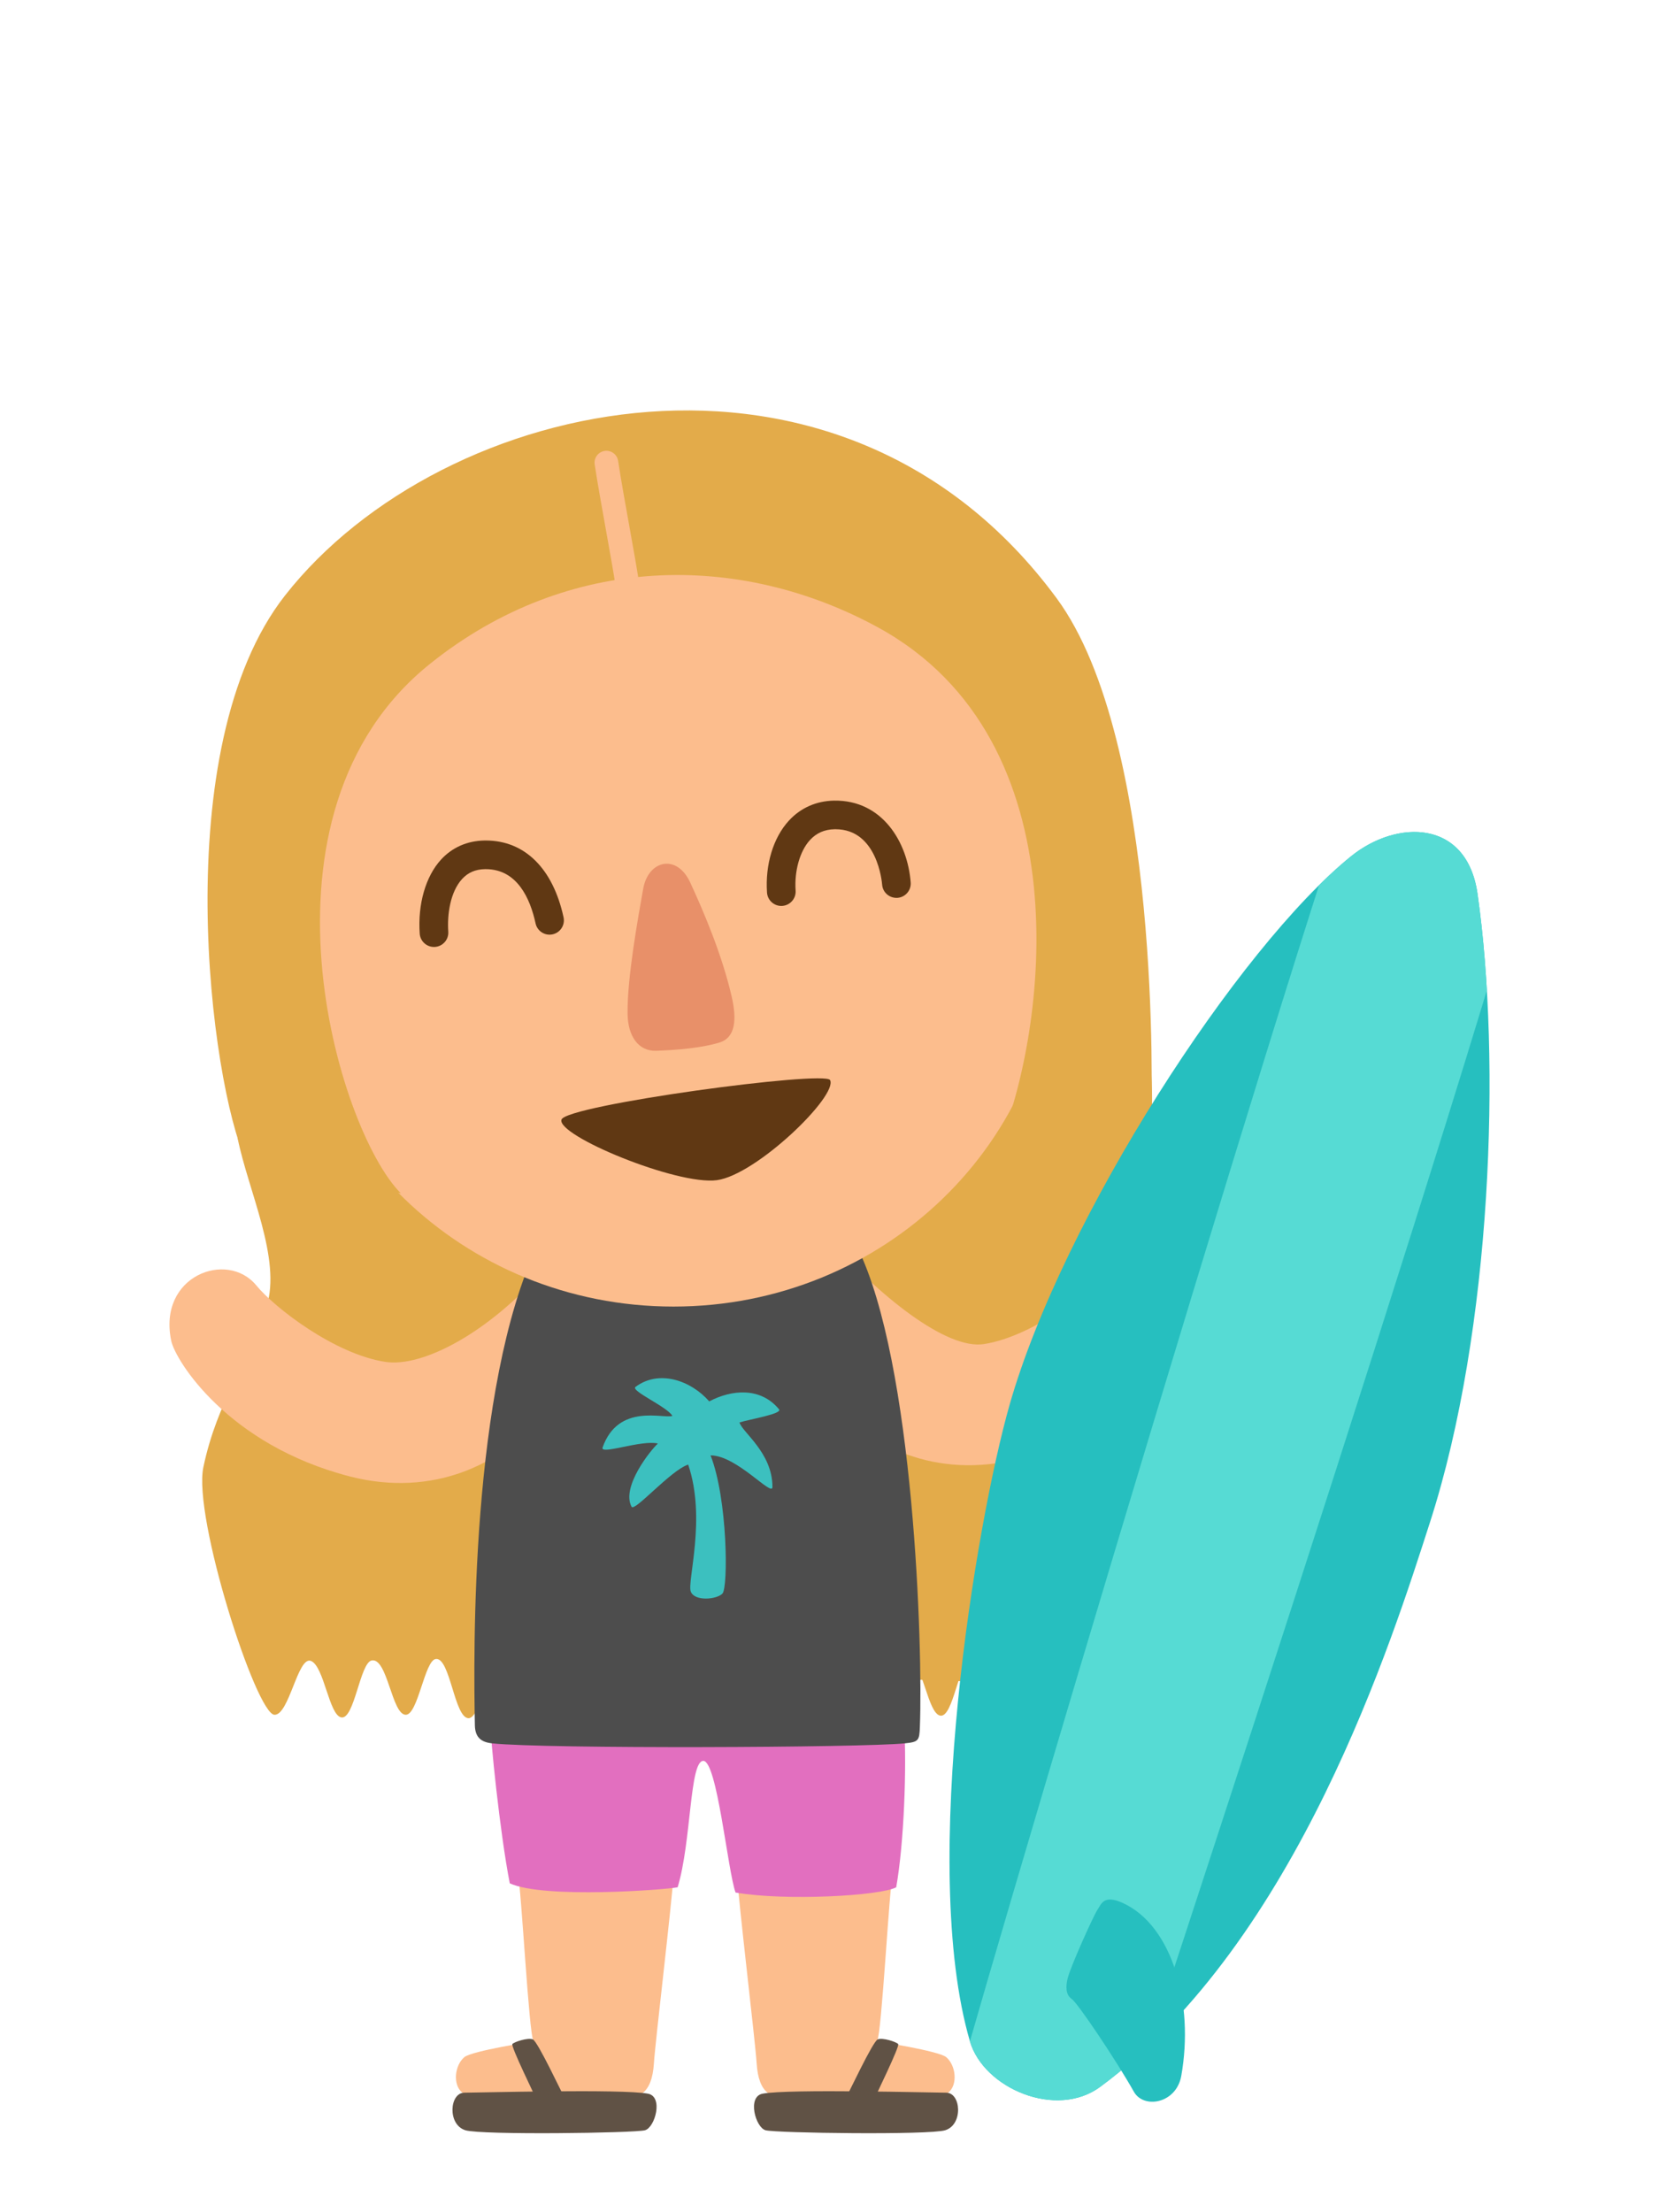 <?xml version="1.0" encoding="utf-8"?>
<!-- Generator: Adobe Illustrator 16.0.0, SVG Export Plug-In . SVG Version: 6.00 Build 0)  -->
<!DOCTYPE svg PUBLIC "-//W3C//DTD SVG 1.1//EN" "http://www.w3.org/Graphics/SVG/1.1/DTD/svg11.dtd">
<svg version="1.1" id="Layer_1" xmlns="http://www.w3.org/2000/svg" xmlns:xlink="http://www.w3.org/1999/xlink" x="0px" y="0px"
	 width="210px" height="280px" viewBox="0 0 210 280" enable-background="new 0 0 210 280" xml:space="preserve">
<g>
	<path fill="#E3AB4A" d="M115.177,210.001c1.667,0.667,2.277,6.875,3.843,7.147c1.659,0.289,2.365-6.932,3.844-7.209
		L115.177,210.001z"/>
	<path fill="#FCBD8D" d="M113.025,236.873c-0.5,2.5-1.403,20.396-2,21.5c0,0,7.807,1.203,8.75,2c1.227,1.036,1.5,3.5,0.25,4.5
		s-21.375,1.25-22.875,0c-0.75-0.625-1.25-1.75-1.375-3.75c-0.172-2.756-2.25-20-2.5-24L113.025,236.873z"/>
	<path fill="#605245" d="M119.775,264.873c1.875,0,2.17,4.033-0.125,4.75c-2,0.625-21.48,0.362-22.75,0
		c-1.269-0.363-2.341-4.247-0.375-4.625C99.775,264.373,118.271,264.873,119.775,264.873"/>
	<path fill="#605245" d="M110.525,265.998c0.25-0.625,3.417-7.042,3.167-7.292c-0.279-0.279-1.959-0.833-2.584-0.583
		s-3.708,6.875-4.083,7.5L110.525,265.998z"/>
	<path fill="#FCBD8D" d="M65.527,236.873c0.5,2.5,1.403,20.396,2,21.5c0,0-7.808,1.203-8.75,2c-1.228,1.036-1.5,3.5-0.25,4.5
		s21.375,1.25,22.875,0c0.75-0.625,1.25-1.75,1.375-3.75c0.172-2.756,2.25-20,2.5-24L65.527,236.873z"/>
	<path fill="#605245" d="M58.777,264.873c-1.875,0-2.17,4.033,0.125,4.75c2,0.625,21.479,0.362,22.75,0
		c1.269-0.363,2.341-4.247,0.375-4.625C78.777,264.373,60.282,264.873,58.777,264.873"/>
	<path fill="#605245" d="M68.027,265.998c-0.25-0.625-3.417-7.042-3.167-7.292c0.279-0.279,1.959-0.833,2.584-0.583
		s3.708,6.875,4.083,7.5L68.027,265.998z"/>
	<path fill="#E26FBF" d="M62.066,218.011c0,1.934,1.192,13.837,2.461,20.362c4.351,1.992,19.793,0.803,21.25,0.5
		c1.75-5.75,1.5-16,3.25-16s3.083,13.917,4.083,16.667c6.344,1.088,18.333,0.42,20.334-0.667c1-5.667,1.333-15.167,1.006-20.5
		L62.066,218.011z"/>
	<path fill="#E3AB4A" d="M30.075,144.039c1.333,6.666,5.585,15.307,3.667,21.333c-2.334,7.333-6.192,11.752-8,20.333
		c-1.334,6.334,6.683,31.259,9,31.334c1.872,0.061,2.955-7.481,4.622-6.814s2.277,6.875,3.842,7.147
		c1.66,0.289,2.366-6.932,3.846-7.21c2-0.375,2.539,6.875,4.312,6.875c1.562,0,2.381-6.914,3.812-7.062
		c1.812-0.188,2.325,7.427,4.125,7.5c1.477,0.061,3.375-7.75,3.375-7.75s63.399,3.98,67.065,2.98s17.333-56.333,16-76.666
		L30.075,144.039z"/>
	<path fill="#FCBD8D" d="M104.277,156.123c7,8,15.562,14.722,20.25,14c6.5-1,14.25-7.25,16.5-10c3.692-4.513,11.5,0,9.75,8.25
		c-0.519,2.445-6.25,12.25-21.75,16.25c-10.635,2.744-19.25-1.75-23.5-7C104.527,170.623,104.777,160.873,104.277,156.123"/>
	<path fill="#FCBD8D" d="M68.802,160.725c-7,8-15.336,12.37-20.024,11.648c-6.5-1-14.077-6.922-16.327-9.672
		c-3.691-4.513-12.523-1.227-10.773,7.023c0.519,2.445,7.101,13.148,22.601,17.148c10.634,2.743,19.25-1.75,23.5-7
		C68.777,172.873,68.302,165.475,68.802,160.725"/>
	<path fill="#4D4D4D" d="M114.538,220.655c-5.427,0.551-45.596,0.717-52.25,0c-1.337-0.144-2.147-0.711-2.177-2.283
		c-0.169-9-0.598-42.659,7.915-60.749c9.49-12.07,34.99-13.32,40.5,0.25c7.207,14.624,8.295,50.802,7.916,60.666
		C116.376,220.311,116.29,220.478,114.538,220.655"/>
	<path fill="#FCBD8D" d="M133.482,118.649c0,25.805-21.595,46.724-48.231,46.724s-48.23-20.919-48.23-46.724
		c0-16.096,5.064-37.803,17.742-45.14c18.16-10.506,44.63-9.912,61.639,1.559C128.177,83.01,133.482,103.542,133.482,118.649"/>
	<path fill="#603813" d="M71.075,141.708c0.615-1.844,33.367-6.265,34-5c1,2-9.333,12-14.333,12.667
		C85.688,150.049,70.408,143.708,71.075,141.708"/>
	<path fill="#E89069" d="M81.42,112.48c0.642-3.6,4.243-4.472,5.951-0.779c1.656,3.578,4.017,9.085,5.25,14.449
		c0.639,2.782,0.528,5.151-1.529,5.795c-2.251,0.701-5.392,0.956-8.03,1.052c-2.209,0.078-3.569-1.798-3.62-4.618
		C79.358,123.838,80.803,115.935,81.42,112.48"/>
	<path fill="#603813" d="M98.898,114.664c-0.944,0-1.74-0.73-1.808-1.688c-0.242-3.545,0.789-6.946,2.762-9.099
		c1.486-1.622,3.467-2.501,5.727-2.543c6.131-0.096,9.312,5.291,9.698,10.359c0.076,0.998-0.672,1.869-1.67,1.946
		c-1.009,0.065-1.868-0.673-1.945-1.671c-0.021-0.288-0.597-7.011-5.899-7.011c-0.039,0-0.077,0-0.117,0.001
		c-1.277,0.023-2.298,0.472-3.12,1.367c-1.275,1.392-1.988,3.903-1.816,6.4c0.068,0.999-0.686,1.863-1.685,1.933
		C98.982,114.663,98.94,114.664,98.898,114.664"/>
	<path fill="#603813" d="M54.935,119.856c-0.944,0-1.74-0.731-1.807-1.687c-0.258-3.742,0.75-7.244,2.697-9.368
		c1.413-1.542,3.308-2.377,5.479-2.417c0.064-0.001,0.129-0.002,0.191-0.002c4.919,0,8.5,3.532,9.841,9.722
		c0.211,0.979-0.409,1.943-1.388,2.155c-0.976,0.215-1.944-0.41-2.155-1.388c-0.681-3.141-2.326-6.863-6.304-6.863
		c-0.039,0-0.079,0-0.119,0.001c-1.188,0.021-2.128,0.428-2.874,1.241c-1.518,1.655-1.9,4.53-1.752,6.669
		c0.068,0.998-0.686,1.863-1.684,1.933C55.019,119.855,54.977,119.856,54.935,119.856"/>
	<path fill="#E3AB4A" d="M50.742,151.04c-8-8-20-48,3.666-67c17.623-14.147,39.335-14.101,56.667-4.667
		c26.333,14.333,21.333,51.334,15.333,65.667l19.334-4.667c0,0,1.417-46.479-12-64.667C106.4,38.641,55.966,50.005,36.075,75.373
		c-15.138,19.307-9.334,62-5,71.333L50.742,151.04z"/>
	<path fill="#FCBD8D" d="M79.392,75.41c-0.736,0-1.378-0.543-1.483-1.293c-0.202-1.433-0.667-4.02-1.159-6.76
		c-0.546-3.037-1.11-6.176-1.473-8.576c-0.123-0.818,0.44-1.582,1.26-1.707c0.809-0.123,1.583,0.44,1.707,1.261
		c0.355,2.356,0.941,5.616,1.458,8.491c0.498,2.77,0.968,5.385,1.177,6.875c0.116,0.82-0.455,1.578-1.275,1.693
		C79.531,75.406,79.46,75.41,79.392,75.41"/>
	<path fill="#26BFBF" d="M171.027,108.373c5.776-4.663,14.649-4.706,16,4.75c3,21,1.852,55.118-6,79.5
		c-4.75,14.75-16.75,53-41.75,71.5c-5.587,4.135-14.767,0.187-16.5-5.75c-6.5-22.25,0.807-65.746,5-80.5
		C134.527,154.123,156.777,119.873,171.027,108.373"/>
	<g>
		<defs>
			<path id="SVGID_106_" d="M171.028,108.373c-14.25,11.5-36.502,45.751-43.252,69.5c-4.192,14.755-11.498,58.251-4.998,80.5
				c1.733,5.937,10.911,9.885,16.498,5.751c25.002-18.501,37-56.751,41.75-71.501c7.853-24.383,9-58.5,6.002-79.5
				c-0.793-5.54-4.166-7.82-7.985-7.819C176.343,105.304,173.42,106.441,171.028,108.373"/>
		</defs>
		<clipPath id="SVGID_2_">
			<use xlink:href="#SVGID_106_"  overflow="visible"/>
		</clipPath>
		<path clip-path="url(#SVGID_2_)" fill="#56DBD4" d="M119.65,269.623c1.794-8.25,50.46-171.583,54.46-178.25
			c5.334,0.667,21.607,4.587,21.667,6c0.333,8-53.333,170.667-55.5,177C134.777,278.706,124.11,279.373,119.65,269.623"/>
	</g>
	<path fill="#26BFBF" d="M135.652,252.998c-0.75-0.5-0.771-1.54-0.5-2.625c0.375-1.5,3.25-7.875,3.75-8.625s0.793-2.005,3.25-0.875
		c6.25,2.875,9.018,12.679,7.375,21.875c-0.625,3.5-4.75,4.222-6,2C141.277,260.748,136.402,253.498,135.652,252.998"/>
	<path fill="#3CC0BF" d="M85.11,179.206c-0.666-1.167-5.333-3.167-4.666-3.667c2.961-2.22,7-0.833,9.333,1.834
		c2.833-1.5,6.5-1.834,8.833,1c0.474,0.575-3.666,1.249-5,1.666c0.334,1.25,4.167,3.806,4.167,8.167c0,1.333-4.5-4-7.834-4
		c2.167,5.5,2.25,16.75,1.5,17.5s-3.5,1-4-0.25s2.001-9.25-0.333-16.083c-2.249,0.75-6.794,6.03-7.166,5.333
		c-1.334-2.5,2.416-7.167,3.333-8c-2.083-0.5-7.354,1.5-7,0.5C78.277,177.539,84.026,179.623,85.11,179.206"/>
</g>
</svg>